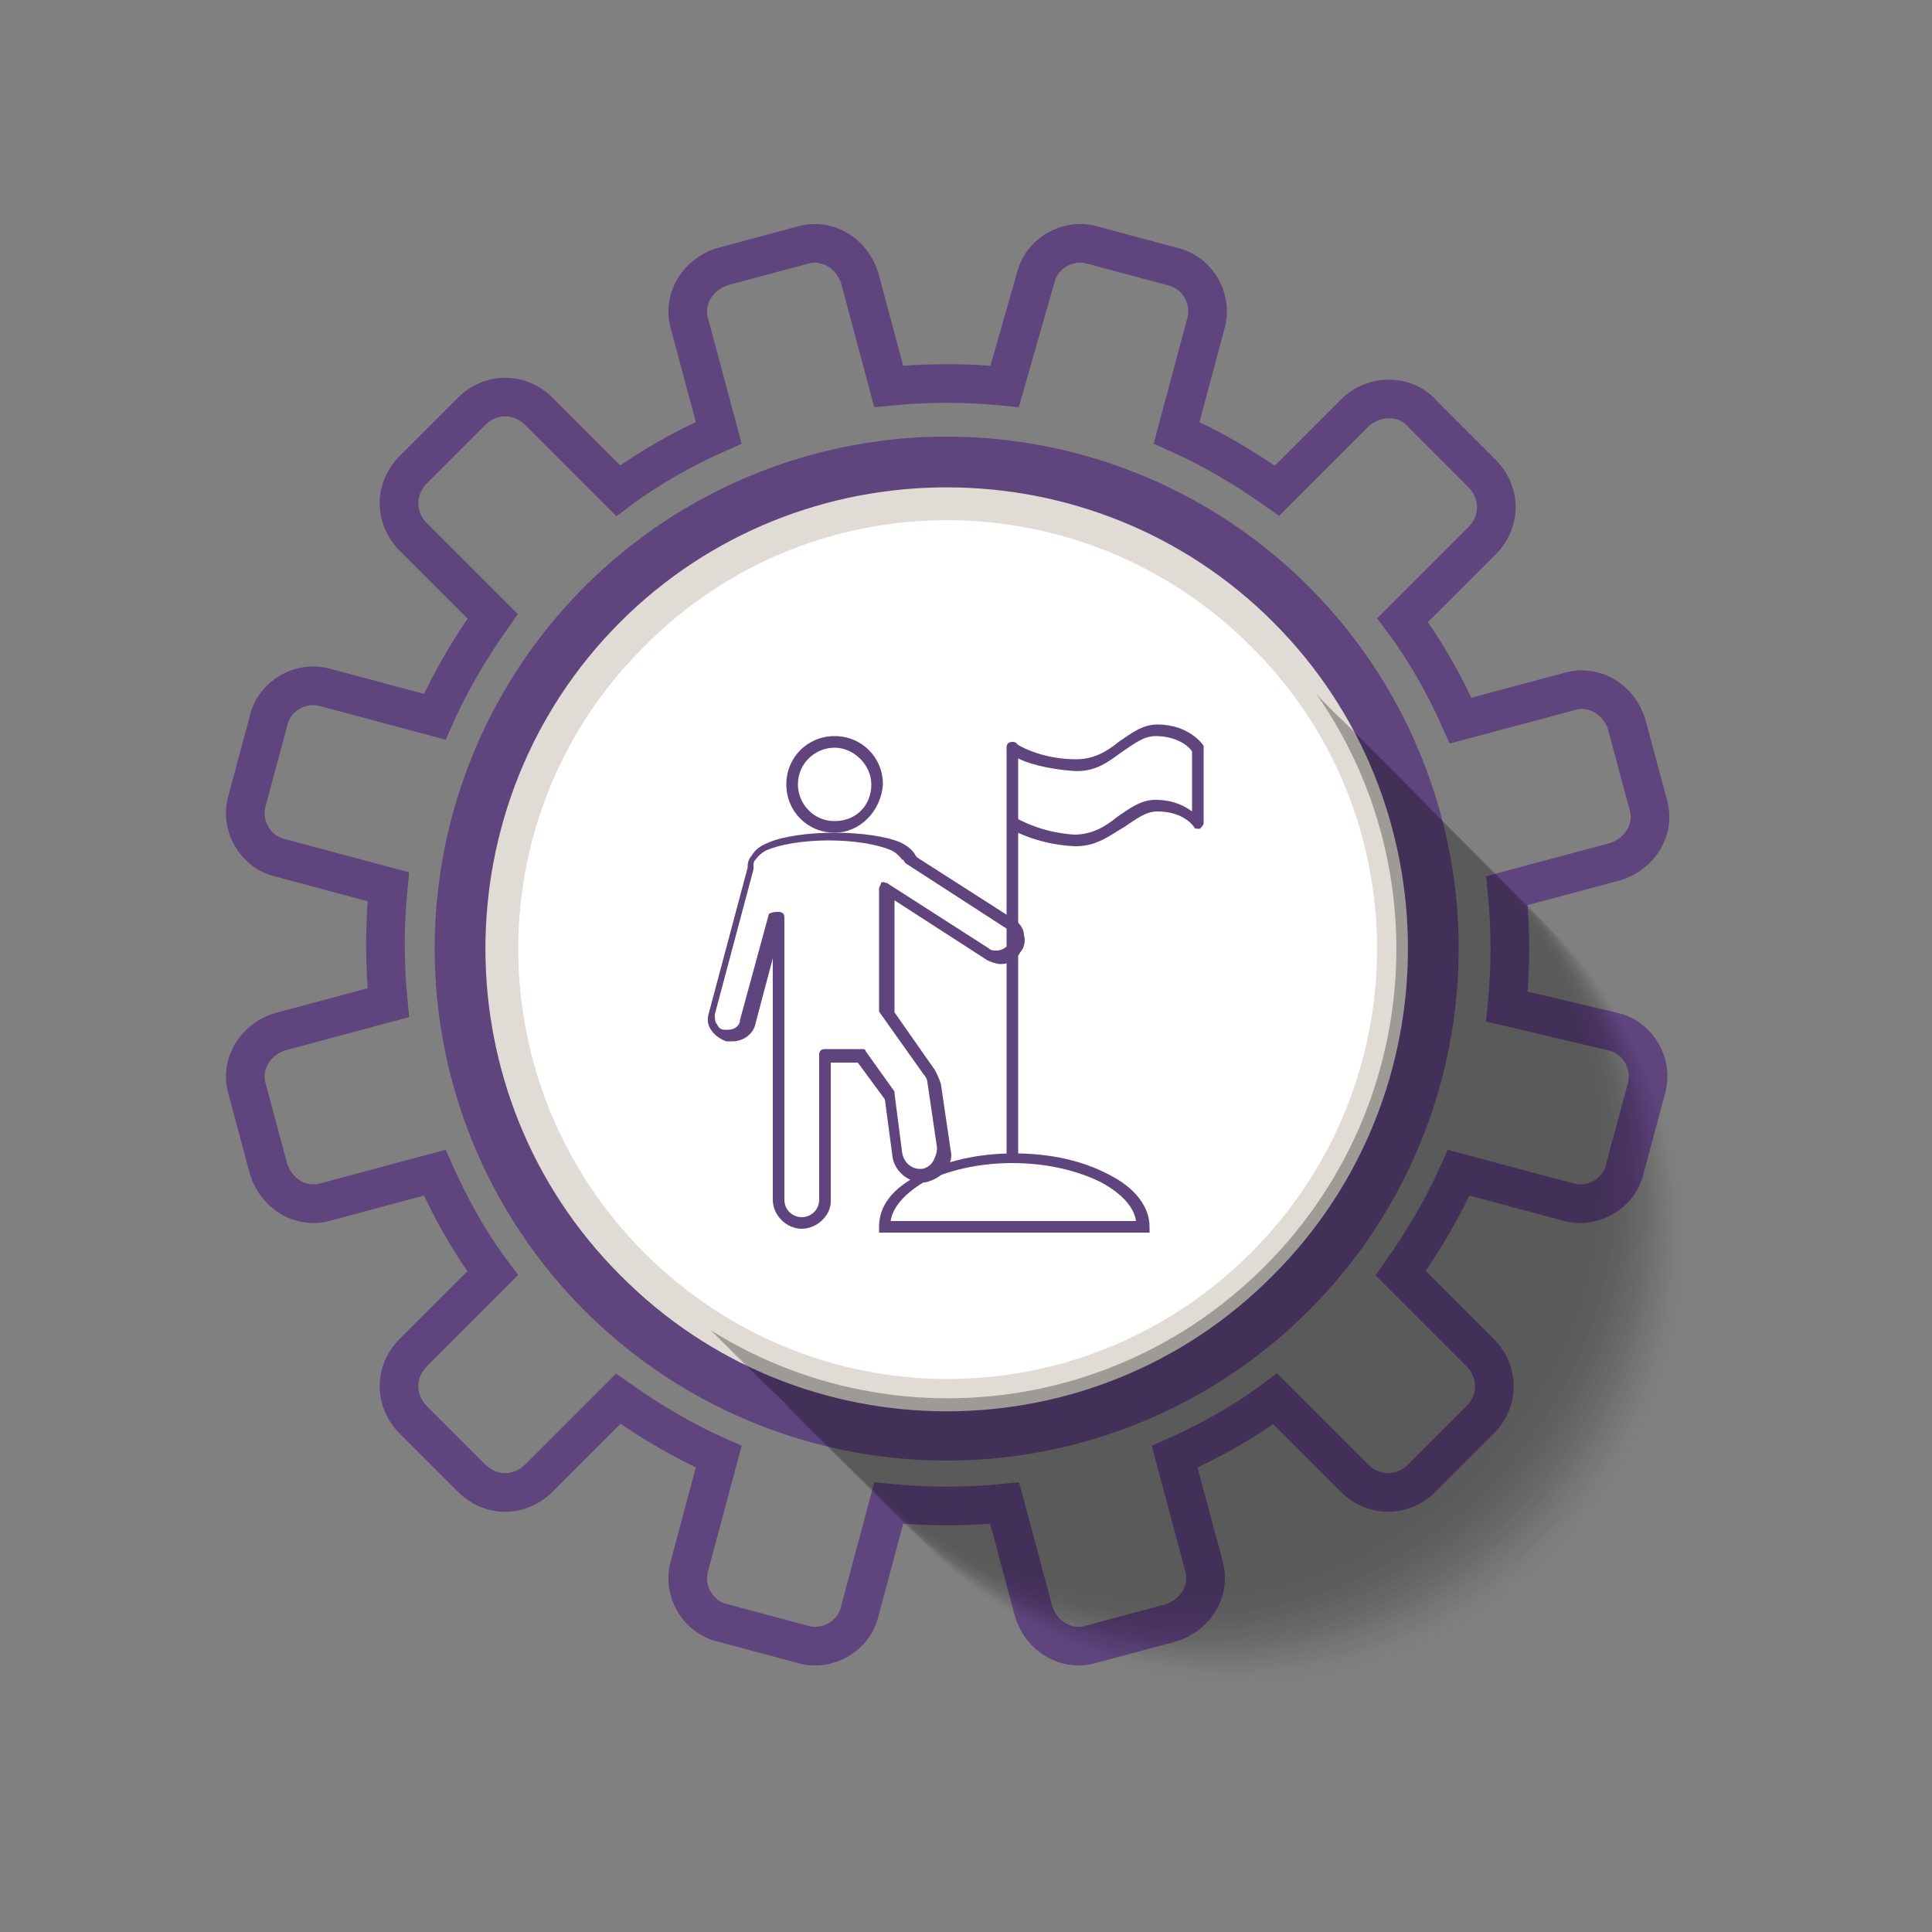 <?xml version="1.0" encoding="UTF-8"?>
<!-- Generator: Adobe Illustrator 25.2.3, SVG Export Plug-In . SVG Version: 6.00 Build 0)  -->
<svg xmlns="http://www.w3.org/2000/svg" xmlns:xlink="http://www.w3.org/1999/xlink" version="1.1" id="Layer_1" x="0px" y="0px" viewBox="0 0 100 100" style="enable-background:new 0 0 100 100;" xml:space="preserve">
<rect x="0" y="0" width="100" height="100" fill="#808080" stroke="none"/>
<style type="text/css">
	.st0{fill:#F45B42;}
	.st1{fill:#ADB9CA;}
	.st2{fill:#7CAF2A;}
	.st3{fill:#5F447E;}
	.st4{fill:#FDB83E;}
	.st5{fill:#3ECCCC;}
	.st6{fill:#F15C43;}
	.st7{fill:#E1DBD5;}
	.st8{opacity:0.3;}
	.st9{opacity:0;}
	.st10{opacity:1.408500e-02;}
	.st11{opacity:2.816900e-02;}
	.st12{opacity:4.225400e-02;}
	.st13{opacity:5.633800e-02;}
	.st14{opacity:7.042300e-02;}
	.st15{opacity:8.450700e-02;}
	.st16{opacity:9.859200e-02;}
	.st17{opacity:0.113;}
	.st18{opacity:0.127;}
	.st19{opacity:0.141;}
	.st20{opacity:0.155;}
	.st21{opacity:0.169;}
	.st22{opacity:0.183;}
	.st23{opacity:0.197;}
	.st24{opacity:0.211;}
	.st25{opacity:0.225;}
	.st26{opacity:0.239;}
	.st27{opacity:0.254;}
	.st28{opacity:0.268;}
	.st29{opacity:0.282;}
	.st30{opacity:0.296;}
	.st31{opacity:0.31;}
	.st32{opacity:0.324;}
	.st33{opacity:0.338;}
	.st34{opacity:0.352;}
	.st35{opacity:0.366;}
	.st36{opacity:0.38;}
	.st37{opacity:0.394;}
	.st38{opacity:0.408;}
	.st39{opacity:0.422;}
	.st40{opacity:0.437;}
	.st41{opacity:0.451;}
	.st42{opacity:0.465;}
	.st43{opacity:0.479;}
	.st44{opacity:0.493;}
	.st45{opacity:0.507;}
	.st46{opacity:0.521;}
	.st47{opacity:0.535;}
	.st48{opacity:0.549;}
	.st49{opacity:0.563;}
	.st50{opacity:0.578;}
	.st51{opacity:0.592;}
	.st52{opacity:0.606;}
	.st53{opacity:0.62;}
	.st54{opacity:0.634;}
	.st55{opacity:0.648;}
	.st56{opacity:0.662;}
	.st57{opacity:0.676;}
	.st58{opacity:0.69;}
	.st59{opacity:0.704;}
	.st60{opacity:0.718;}
	.st61{opacity:0.732;}
	.st62{opacity:0.747;}
	.st63{opacity:0.761;}
	.st64{opacity:0.775;}
	.st65{opacity:0.789;}
	.st66{opacity:0.803;}
	.st67{opacity:0.817;}
	.st68{opacity:0.831;}
	.st69{opacity:0.845;}
	.st70{opacity:0.859;}
	.st71{opacity:0.873;}
	.st72{opacity:0.887;}
	.st73{opacity:0.901;}
	.st74{opacity:0.915;}
	.st75{opacity:0.93;}
	.st76{opacity:0.944;}
	.st77{opacity:0.958;}
	.st78{opacity:0.972;}
	.st79{opacity:0.986;}
	.st80{fill:#FFFFFF;}
	.st81{fill-rule:evenodd;clip-rule:evenodd;fill:#F15C43;}
	.st82{fill:none;stroke:#ADB9CA;stroke-width:2;stroke-miterlimit:10;}
	.st83{fill:#FFFFFF;stroke:#E1DBD5;stroke-miterlimit:10;}
	.st84{fill:none;stroke:#8497B0;stroke-width:1.125;stroke-miterlimit:8;}
	.st85{clip-path:url(#SVGID_2_);fill:none;stroke:#8497B0;stroke-width:1.125;stroke-miterlimit:8;}
	.st86{clip-path:url(#SVGID_2_);}
	.st87{clip-path:url(#SVGID_4_);fill:none;stroke:#8497B0;stroke-width:1.125;stroke-miterlimit:8;}
	.st88{clip-path:url(#SVGID_4_);}
	.st89{clip-path:url(#SVGID_6_);fill:none;stroke:#8497B0;stroke-width:1.125;stroke-miterlimit:8;}
	.st90{clip-path:url(#SVGID_6_);}
	.st91{clip-path:url(#SVGID_8_);fill:none;stroke:#8497B0;stroke-width:1.125;stroke-miterlimit:8;}
	.st92{clip-path:url(#SVGID_8_);}
	.st93{clip-path:url(#SVGID_10_);fill:none;stroke:#8497B0;stroke-width:1.125;stroke-miterlimit:8;}
	.st94{clip-path:url(#SVGID_10_);}
	.st95{clip-path:url(#SVGID_12_);fill:none;stroke:#8497B0;stroke-width:1.125;stroke-miterlimit:8;}
	.st96{clip-path:url(#SVGID_12_);}
	.st97{clip-path:url(#SVGID_14_);fill:none;stroke:#8497B0;stroke-width:1.125;stroke-miterlimit:8;}
	.st98{clip-path:url(#SVGID_14_);}
	.st99{clip-path:url(#SVGID_16_);fill:none;stroke:#8497B0;stroke-width:1.125;stroke-miterlimit:8;}
	.st100{clip-path:url(#SVGID_16_);}
	.st101{clip-path:url(#SVGID_18_);fill:none;stroke:#8497B0;stroke-width:1.125;stroke-miterlimit:8;}
	.st102{clip-path:url(#SVGID_18_);}
	.st103{clip-path:url(#SVGID_20_);fill:none;stroke:#8497B0;stroke-width:1.125;stroke-miterlimit:8;}
	.st104{clip-path:url(#SVGID_20_);}
	.st105{clip-path:url(#SVGID_22_);fill:none;stroke:#8497B0;stroke-width:1.125;stroke-miterlimit:8;}
	.st106{clip-path:url(#SVGID_22_);}
	.st107{clip-path:url(#SVGID_24_);fill:none;stroke:#8497B0;stroke-width:1.125;stroke-miterlimit:8;}
	.st108{clip-path:url(#SVGID_24_);}
	.st109{clip-path:url(#SVGID_26_);fill:none;stroke:#8497B0;stroke-width:1.125;stroke-miterlimit:8;}
	.st110{clip-path:url(#SVGID_26_);}
	.st111{clip-path:url(#SVGID_28_);fill:none;stroke:#8497B0;stroke-width:1.125;stroke-miterlimit:8;}
	.st112{clip-path:url(#SVGID_28_);}
	.st113{clip-path:url(#SVGID_30_);fill:none;stroke:#8497B0;stroke-width:1.125;stroke-miterlimit:8;}
	.st114{clip-path:url(#SVGID_30_);}
	.st115{clip-path:url(#SVGID_32_);fill:none;stroke:#8497B0;stroke-width:1.125;stroke-miterlimit:8;}
	.st116{clip-path:url(#SVGID_32_);}
	.st117{clip-path:url(#SVGID_34_);fill:none;stroke:#8497B0;stroke-width:1.125;stroke-miterlimit:8;}
	.st118{clip-path:url(#SVGID_34_);}
	.st119{clip-path:url(#SVGID_36_);fill:none;stroke:#8497B0;stroke-width:1.125;stroke-miterlimit:8;}
	.st120{clip-path:url(#SVGID_36_);}
	.st121{clip-path:url(#SVGID_38_);fill:none;stroke:#8497B0;stroke-width:1.125;stroke-miterlimit:8;}
	.st122{fill:none;stroke:#7CAF2A;stroke-width:2;stroke-miterlimit:10;}
	.st123{fill:none;stroke:#7BAF42;stroke-width:1.125;stroke-miterlimit:8;}
	.st124{clip-path:url(#SVGID_40_);fill:none;stroke:#7BAF42;stroke-width:1.125;stroke-miterlimit:8;}
	.st125{clip-path:url(#SVGID_40_);}
	.st126{clip-path:url(#SVGID_42_);fill:none;stroke:#7BAF42;stroke-width:1.125;stroke-miterlimit:8;}
	.st127{clip-path:url(#SVGID_42_);}
	.st128{clip-path:url(#SVGID_44_);fill:none;stroke:#7BAF42;stroke-width:1.125;stroke-miterlimit:8;}
	.st129{clip-path:url(#SVGID_44_);}
	.st130{clip-path:url(#SVGID_46_);fill:none;stroke:#7BAF42;stroke-width:1.125;stroke-miterlimit:8;}
	.st131{clip-path:url(#SVGID_46_);}
	.st132{clip-path:url(#SVGID_48_);fill:none;stroke:#7BAF42;stroke-width:1.125;stroke-miterlimit:8;}
	.st133{clip-path:url(#SVGID_48_);}
	.st134{clip-path:url(#SVGID_50_);fill:none;stroke:#7BAF42;stroke-width:1.125;stroke-miterlimit:8;}
	.st135{clip-path:url(#SVGID_50_);}
	.st136{clip-path:url(#SVGID_52_);fill:none;stroke:#7BAF42;stroke-width:1.125;stroke-miterlimit:8;}
	.st137{clip-path:url(#SVGID_52_);}
	.st138{clip-path:url(#SVGID_54_);fill:none;stroke:#7BAF42;stroke-width:1.125;stroke-miterlimit:8;}
	.st139{clip-path:url(#SVGID_54_);}
	.st140{clip-path:url(#SVGID_56_);fill:none;stroke:#7BAF42;stroke-width:1.125;stroke-miterlimit:8;}
	.st141{clip-path:url(#SVGID_56_);}
	.st142{clip-path:url(#SVGID_58_);fill:none;stroke:#7BAF42;stroke-width:1.125;stroke-miterlimit:8;}
	.st143{clip-path:url(#SVGID_58_);}
	.st144{clip-path:url(#SVGID_60_);fill:none;stroke:#7BAF42;stroke-width:1.125;stroke-miterlimit:8;}
	.st145{clip-path:url(#SVGID_60_);}
	.st146{clip-path:url(#SVGID_62_);fill:none;stroke:#7BAF42;stroke-width:1.125;stroke-miterlimit:8;}
	.st147{fill:none;stroke:#5F447E;stroke-width:2;stroke-miterlimit:10;}
	.st148{fill:none;stroke:#FDB83E;stroke-width:2;stroke-miterlimit:10;}
	.st149{fill:none;stroke:#FDB83E;stroke-width:1.125;stroke-linejoin:round;stroke-miterlimit:10;}
	.st150{clip-path:url(#SVGID_64_);fill:none;stroke:#FDB83E;stroke-width:1.125;stroke-linejoin:round;stroke-miterlimit:10;}
	.st151{clip-path:url(#SVGID_64_);}
	.st152{clip-path:url(#SVGID_66_);fill:none;stroke:#FDB83E;stroke-width:1.125;stroke-miterlimit:8;}
	.st153{clip-path:url(#SVGID_66_);}
	.st154{clip-path:url(#SVGID_68_);fill:none;stroke:#FDB83E;stroke-width:1.125;stroke-miterlimit:8;}
	.st155{clip-path:url(#SVGID_68_);}
	.st156{clip-path:url(#SVGID_70_);fill:none;stroke:#FDB83E;stroke-width:1.125;stroke-miterlimit:8;}
	.st157{clip-path:url(#SVGID_70_);}
	.st158{clip-path:url(#SVGID_72_);fill:none;stroke:#FDB83E;stroke-width:1.125;stroke-miterlimit:8;}
	.st159{clip-path:url(#SVGID_72_);}
	.st160{clip-path:url(#SVGID_74_);fill:none;stroke:#FDB83E;stroke-width:1.125;stroke-miterlimit:8;}
	.st161{clip-path:url(#SVGID_74_);}
	.st162{clip-path:url(#SVGID_76_);fill:none;stroke:#FDB83E;stroke-width:1.125;stroke-miterlimit:8;}
	.st163{clip-path:url(#SVGID_76_);}
	.st164{clip-path:url(#SVGID_78_);fill:none;stroke:#FDB83E;stroke-width:1.125;stroke-miterlimit:8;}
	.st165{clip-path:url(#SVGID_78_);}
	.st166{clip-path:url(#SVGID_80_);fill:none;stroke:#FDB83E;stroke-width:1.125;stroke-miterlimit:8;}
	.st167{clip-path:url(#SVGID_80_);}
	.st168{clip-path:url(#SVGID_82_);fill:none;stroke:#FDB83E;stroke-width:1.125;stroke-miterlimit:8;}
	.st169{clip-path:url(#SVGID_82_);}
	.st170{clip-path:url(#SVGID_84_);fill:none;stroke:#FDB83E;stroke-width:1.125;stroke-miterlimit:8;}
	.st171{clip-path:url(#SVGID_84_);}
	.st172{clip-path:url(#SVGID_86_);fill:none;stroke:#FDB83E;stroke-width:1.125;stroke-miterlimit:8;}
	.st173{fill:none;stroke:#4EC3C6;stroke-width:2;stroke-miterlimit:10;}
	.st174{fill:none;stroke:#4EC3C6;stroke-width:0.75;stroke-linecap:round;stroke-linejoin:round;}
	.st175{fill:#999999;}
	.st176{fill:none;stroke:#999999;stroke-width:2;stroke-miterlimit:10;}
	.st177{fill:none;stroke:#9C9E9F;stroke-width:0.75;stroke-linecap:round;stroke-linejoin:round;stroke-miterlimit:10;}
</style>
<circle class="st3" cx="49" cy="49.1" r="26.5"></circle>
<g>
	<path class="st147" d="M70.2,21.3l-4.1,4.1c-1.7-1.2-3.4-2.2-5.2-3l1.5-5.6c0.4-1.3-0.4-2.7-1.7-3l-4.1-1.1c-1.3-0.4-2.7,0.4-3,1.7   L52,20c-2-0.2-4-0.2-6,0l-1.5-5.6c-0.4-1.3-1.7-2.1-3-1.7l-4.1,1.1c-1.3,0.4-2.1,1.7-1.7,3l1.5,5.6c-1.8,0.8-3.6,1.8-5.2,3   l-4.1-4.1c-1-1-2.5-1-3.5,0l-3,3c-1,1-1,2.5,0,3.5l4.1,4.1c-1.2,1.7-2.2,3.4-3,5.2l-5.6-1.5c-1.3-0.4-2.7,0.4-3,1.7l-1.1,4.1   c-0.4,1.3,0.4,2.7,1.7,3l5.6,1.5c-0.2,2-0.2,4,0,6l-5.6,1.5c-1.3,0.4-2.1,1.7-1.7,3l1.1,4.1c0.4,1.3,1.7,2.1,3,1.7l5.6-1.5   c0.8,1.8,1.8,3.6,3,5.2l-4.1,4.1c-1,1-1,2.5,0,3.5l3,3c1,1,2.5,1,3.5,0l4.1-4.1c1.7,1.2,3.4,2.2,5.2,3l-1.5,5.6   c-0.4,1.3,0.4,2.7,1.7,3l4.1,1.1c1.3,0.4,2.7-0.4,3-1.7l1.5-5.6c2,0.2,4,0.2,6,0l1.5,5.6c0.4,1.3,1.7,2.1,3,1.7l4.1-1.1   c1.3-0.4,2.1-1.7,1.7-3l-1.5-5.6c1.8-0.8,3.6-1.8,5.2-3l4.1,4.1c1,1,2.5,1,3.5,0l3-3c1-1,1-2.5,0-3.5l-4.1-4.1   c1.2-1.7,2.2-3.4,3-5.2l5.6,1.5c1.3,0.4,2.7-0.4,3-1.7l1.1-4.1c0.4-1.3-0.4-2.7-1.7-3L78,52.1c0.2-2,0.2-4,0-6l5.6-1.5   c1.3-0.4,2.1-1.7,1.7-3l-1.1-4.1c-0.4-1.3-1.7-2.1-3-1.7l-5.6,1.5c-0.8-1.8-1.8-3.6-3-5.2l4.1-4.1c1-1,1-2.5,0-3.5l-3-3   C72.8,20.4,71.2,20.4,70.2,21.3z"></path>
</g>
<g>
	<path class="st7" d="M32.1,66c-9.3-9.3-9.3-24.5,0-33.8c9.3-9.3,24.5-9.3,33.8,0c9.3,9.3,9.3,24.5,0,33.8   C56.6,75.4,41.4,75.4,32.1,66z M32.9,65.2c8.9,8.9,23.4,8.9,32.3,0c8.9-8.9,8.9-23.4,0-32.3c-8.9-8.9-23.4-8.9-32.3,0   C24,41.9,24,56.3,32.9,65.2z"></path>
</g>
<g class="st8">
	<path class="st9" d="M42.1,64.7c0,12.5,10.2,22.7,22.7,22.7c12.5,0,22.7-10.2,22.7-22.7C87.5,52.1,77.3,42,64.8,42   C52.2,42,42.1,52.1,42.1,64.7z"></path>
	<path class="st10" d="M41.9,64.5C41.9,77,52,87.2,64.6,87.2S87.3,77,87.3,64.5S77.1,41.8,64.6,41.8S41.9,51.9,41.9,64.5z"></path>
	<path class="st11" d="M41.6,64.3C41.6,76.8,51.8,87,64.3,87s22.7-10.2,22.7-22.7S76.9,41.5,64.3,41.5S41.6,51.7,41.6,64.3z"></path>
	<path class="st12" d="M41.4,64c0,12.5,10.2,22.7,22.7,22.7c12.5,0,22.7-10.2,22.7-22.7c0-12.5-10.2-22.7-22.7-22.7   C51.6,41.3,41.4,51.5,41.4,64z"></path>
	<path class="st13" d="M41.2,63.8c0,12.5,10.2,22.7,22.7,22.7c12.5,0,22.7-10.2,22.7-22.7c0-12.5-10.2-22.7-22.7-22.7   C51.4,41.1,41.2,51.3,41.2,63.8z"></path>
	<path class="st14" d="M41,63.6c0,12.5,10.2,22.7,22.7,22.7c12.5,0,22.7-10.2,22.7-22.7c0-12.5-10.2-22.7-22.7-22.7   C51.1,40.9,41,51.1,41,63.6z"></path>
	<path class="st15" d="M40.8,63.4c0,12.5,10.2,22.7,22.7,22.7s22.7-10.2,22.7-22.7S76,40.7,63.5,40.7S40.8,50.8,40.8,63.4z"></path>
	<path class="st16" d="M40.5,63.2c0,12.5,10.2,22.7,22.7,22.7S86,75.7,86,63.2c0-12.5-10.2-22.7-22.7-22.7S40.5,50.6,40.5,63.2z"></path>
	<path class="st17" d="M40.3,62.9c0,12.5,10.2,22.7,22.7,22.7c12.5,0,22.7-10.2,22.7-22.7c0-12.5-10.2-22.7-22.7-22.7   C50.5,40.2,40.3,50.4,40.3,62.9z"></path>
	<path class="st18" d="M40.1,62.7c0,12.5,10.2,22.7,22.7,22.7c12.5,0,22.7-10.2,22.7-22.7C85.5,50.2,75.4,40,62.8,40   C50.3,40,40.1,50.2,40.1,62.7z"></path>
	<path class="st19" d="M39.9,62.5C39.9,75,50,85.2,62.6,85.2S85.3,75,85.3,62.5c0-12.5-10.2-22.7-22.7-22.7S39.9,50,39.9,62.5z"></path>
	<path class="st20" d="M39.7,62.3C39.7,74.8,49.8,85,62.4,85c12.5,0,22.7-10.2,22.7-22.7S74.9,39.6,62.4,39.6   C49.8,39.6,39.7,49.7,39.7,62.3z"></path>
	<path class="st21" d="M39.4,62.1c0,12.5,10.2,22.7,22.7,22.7s22.7-10.2,22.7-22.7c0-12.5-10.2-22.7-22.7-22.7S39.4,49.5,39.4,62.1z   "></path>
	<path class="st22" d="M39.2,61.8c0,12.5,10.2,22.7,22.7,22.7c12.5,0,22.7-10.2,22.7-22.7c0-12.5-10.2-22.7-22.7-22.7   C49.4,39.1,39.2,49.3,39.2,61.8z"></path>
	<path class="st23" d="M39,61.6c0,12.5,10.2,22.7,22.7,22.7s22.7-10.2,22.7-22.7c0-12.5-10.2-22.7-22.7-22.7S39,49.1,39,61.6z"></path>
	<path class="st24" d="M38.8,61.4c0,12.5,10.2,22.7,22.7,22.7s22.7-10.2,22.7-22.7c0-12.5-10.2-22.7-22.7-22.7S38.8,48.9,38.8,61.4z   "></path>
	<path class="st25" d="M38.6,61.2c0,12.5,10.2,22.7,22.7,22.7S84,73.7,84,61.2S73.8,38.5,61.3,38.5S38.6,48.6,38.6,61.2z"></path>
	<path class="st26" d="M38.3,61c0,12.5,10.2,22.7,22.7,22.7c12.5,0,22.7-10.2,22.7-22.7c0-12.5-10.2-22.7-22.7-22.7   C48.5,38.2,38.3,48.4,38.3,61z"></path>
	<path class="st27" d="M38.1,60.7c0,12.5,10.2,22.7,22.7,22.7c12.5,0,22.7-10.2,22.7-22.7C83.5,48.2,73.4,38,60.8,38   C48.3,38,38.1,48.2,38.1,60.7z"></path>
	<path class="st28" d="M37.9,60.5c0,12.5,10.2,22.7,22.7,22.7c12.5,0,22.7-10.2,22.7-22.7c0-12.5-10.2-22.7-22.7-22.7   C48.1,37.8,37.9,48,37.9,60.5z"></path>
	<path class="st29" d="M37.7,60.3C37.7,72.8,47.9,83,60.4,83s22.7-10.2,22.7-22.7S72.9,37.6,60.4,37.6S37.7,47.8,37.7,60.3z"></path>
	<path class="st30" d="M37.5,60.1c0,12.5,10.2,22.7,22.7,22.7s22.7-10.2,22.7-22.7c0-12.5-10.2-22.7-22.7-22.7S37.5,47.5,37.5,60.1z   "></path>
	<path class="st31" d="M37.2,59.9c0,12.5,10.2,22.7,22.7,22.7c12.5,0,22.7-10.2,22.7-22.7c0-12.5-10.2-22.7-22.7-22.7   C47.4,37.2,37.2,47.3,37.2,59.9z"></path>
	<path class="st32" d="M37,59.6c0,12.5,10.2,22.7,22.7,22.7c12.5,0,22.7-10.2,22.7-22.7c0-12.5-10.2-22.7-22.7-22.7   C47.2,36.9,37,47.1,37,59.6z"></path>
	<path class="st33" d="M36.8,59.4C36.8,72,47,82.1,59.5,82.1S82.2,72,82.2,59.4c0-12.5-10.2-22.7-22.7-22.7S36.8,46.9,36.8,59.4z"></path>
	<path class="st34" d="M36.6,59.2c0,12.5,10.2,22.7,22.7,22.7C71.8,81.9,82,71.7,82,59.2S71.8,36.5,59.3,36.5   C46.8,36.5,36.6,46.7,36.6,59.2z"></path>
	<path class="st35" d="M36.4,59c0,12.5,10.2,22.7,22.7,22.7S81.8,71.5,81.8,59c0-12.5-10.2-22.7-22.7-22.7S36.4,46.4,36.4,59z"></path>
	<path class="st36" d="M36.1,58.8c0,12.5,10.2,22.7,22.7,22.7c12.5,0,22.7-10.2,22.7-22.7c0-12.5-10.2-22.7-22.7-22.7   C46.3,36.1,36.1,46.2,36.1,58.8z"></path>
	<path class="st37" d="M35.9,58.5c0,12.5,10.2,22.7,22.7,22.7c12.5,0,22.7-10.2,22.7-22.7c0-12.5-10.2-22.7-22.7-22.7   C46.1,35.8,35.9,46,35.9,58.5z"></path>
	<path class="st38" d="M35.7,58.3C35.7,70.9,45.9,81,58.4,81s22.7-10.2,22.7-22.7c0-12.5-10.2-22.7-22.7-22.7S35.7,45.8,35.7,58.3z"></path>
	<path class="st39" d="M35.5,58.1c0,12.5,10.2,22.7,22.7,22.7c12.5,0,22.7-10.2,22.7-22.7S70.7,35.4,58.2,35.4   C45.7,35.4,35.5,45.6,35.5,58.1z"></path>
	<path class="st40" d="M35.3,57.9c0,12.5,10.2,22.7,22.7,22.7s22.7-10.2,22.7-22.7c0-12.5-10.2-22.7-22.7-22.7S35.3,45.3,35.3,57.9z   "></path>
	<path class="st41" d="M35,57.7c0,12.5,10.2,22.7,22.7,22.7c12.5,0,22.7-10.2,22.7-22.7C80.5,45.1,70.3,35,57.8,35   C45.2,35,35,45.1,35,57.7z"></path>
	<path class="st42" d="M34.8,57.4C34.8,70,45,80.2,57.5,80.2c12.5,0,22.7-10.2,22.7-22.7c0-12.5-10.2-22.7-22.7-22.7   C45,34.7,34.8,44.9,34.8,57.4z"></path>
	<path class="st43" d="M34.6,57.2c0,12.5,10.2,22.7,22.7,22.7S80,69.8,80,57.2c0-12.5-10.2-22.7-22.7-22.7S34.6,44.7,34.6,57.2z"></path>
	<path class="st44" d="M34.4,57c0,12.5,10.2,22.7,22.7,22.7S79.8,69.6,79.8,57S69.6,34.3,57.1,34.3S34.4,44.5,34.4,57z"></path>
	<path class="st45" d="M34.2,56.8c0,12.5,10.2,22.7,22.7,22.7c12.5,0,22.7-10.2,22.7-22.7c0-12.5-10.2-22.7-22.7-22.7   C44.3,34.1,34.2,44.2,34.2,56.8z"></path>
	<path class="st46" d="M34,56.6c0,12.5,10.2,22.7,22.7,22.7c12.5,0,22.7-10.2,22.7-22.7c0-12.5-10.2-22.7-22.7-22.7   C44.1,33.9,34,44,34,56.6z"></path>
	<path class="st47" d="M33.7,56.3c0,12.5,10.2,22.7,22.7,22.7c12.5,0,22.7-10.2,22.7-22.7c0-12.5-10.2-22.7-22.7-22.7   C43.9,33.6,33.7,43.8,33.7,56.3z"></path>
	<path class="st48" d="M33.5,56.1c0,12.5,10.2,22.7,22.7,22.7s22.7-10.2,22.7-22.7S68.8,33.4,56.2,33.4S33.5,43.6,33.5,56.1z"></path>
	<path class="st49" d="M33.3,55.9c0,12.5,10.2,22.7,22.7,22.7s22.7-10.2,22.7-22.7c0-12.5-10.2-22.7-22.7-22.7S33.3,43.4,33.3,55.9z   "></path>
	<path class="st50" d="M33.1,55.7c0,12.5,10.2,22.7,22.7,22.7c12.5,0,22.7-10.2,22.7-22.7C78.5,43.1,68.3,33,55.8,33   C43.2,33,33.1,43.1,33.1,55.7z"></path>
	<path class="st51" d="M32.9,55.5C32.9,68,43,78.2,55.6,78.2c12.5,0,22.7-10.2,22.7-22.7c0-12.5-10.2-22.7-22.7-22.7   C43,32.8,32.9,42.9,32.9,55.5z"></path>
	<path class="st52" d="M32.6,55.3C32.6,67.8,42.8,78,55.3,78s22.7-10.2,22.7-22.7c0-12.5-10.2-22.7-22.7-22.7S32.6,42.7,32.6,55.3z"></path>
	<path class="st53" d="M32.4,55c0,12.5,10.2,22.7,22.7,22.7c12.5,0,22.7-10.2,22.7-22.7S67.7,32.3,55.1,32.3   C42.6,32.3,32.4,42.5,32.4,55z"></path>
	<path class="st54" d="M32.2,54.8c0,12.5,10.2,22.7,22.7,22.7s22.7-10.2,22.7-22.7c0-12.5-10.2-22.7-22.7-22.7S32.2,42.3,32.2,54.8z   "></path>
	<path class="st55" d="M32,54.6c0,12.5,10.2,22.7,22.7,22.7c12.5,0,22.7-10.2,22.7-22.7c0-12.5-10.2-22.7-22.7-22.7   C42.1,31.9,32,42,32,54.6z"></path>
	<path class="st56" d="M31.8,54.4c0,12.5,10.2,22.7,22.7,22.7s22.7-10.2,22.7-22.7c0-12.5-10.2-22.7-22.7-22.7S31.8,41.8,31.8,54.4z   "></path>
	<path class="st57" d="M31.5,54.2c0,12.5,10.2,22.7,22.7,22.7S77,66.7,77,54.2c0-12.5-10.2-22.7-22.7-22.7S31.5,41.6,31.5,54.2z"></path>
	<path class="st58" d="M31.3,53.9c0,12.5,10.2,22.7,22.7,22.7s22.7-10.2,22.7-22.7S66.6,31.2,54,31.2S31.3,41.4,31.3,53.9z"></path>
	<path class="st59" d="M31.1,53.7c0,12.5,10.2,22.7,22.7,22.7c12.5,0,22.7-10.2,22.7-22.7C76.5,41.2,66.4,31,53.8,31   C41.3,31,31.1,41.2,31.1,53.7z"></path>
	<path class="st60" d="M30.9,53.5C30.9,66,41,76.2,53.6,76.2c12.5,0,22.7-10.2,22.7-22.7c0-12.5-10.2-22.7-22.7-22.7   C41,30.8,30.9,41,30.9,53.5z"></path>
	<path class="st61" d="M30.7,53.3C30.7,65.8,40.8,76,53.4,76c12.5,0,22.7-10.2,22.7-22.7c0-12.5-10.2-22.7-22.7-22.7   C40.8,30.6,30.7,40.7,30.7,53.3z"></path>
	<path class="st62" d="M30.4,53.1c0,12.5,10.2,22.7,22.7,22.7s22.7-10.2,22.7-22.7S65.7,30.3,53.1,30.3S30.4,40.5,30.4,53.1z"></path>
	<path class="st63" d="M30.2,52.8c0,12.5,10.2,22.7,22.7,22.7s22.7-10.2,22.7-22.7c0-12.5-10.2-22.7-22.7-22.7S30.2,40.3,30.2,52.8z   "></path>
	<path class="st64" d="M30,52.6c0,12.5,10.2,22.7,22.7,22.7c12.5,0,22.7-10.2,22.7-22.7c0-12.5-10.2-22.7-22.7-22.7   C40.2,29.9,30,40.1,30,52.6z"></path>
	<path class="st65" d="M29.8,52.4c0,12.5,10.2,22.7,22.7,22.7c12.5,0,22.7-10.2,22.7-22.7c0-12.5-10.2-22.7-22.7-22.7   C39.9,29.7,29.8,39.9,29.8,52.4z"></path>
	<path class="st66" d="M29.6,52.2c0,12.5,10.2,22.7,22.7,22.7S75,64.7,75,52.2c0-12.5-10.2-22.7-22.7-22.7S29.6,39.6,29.6,52.2z"></path>
	<path class="st67" d="M29.3,52c0,12.5,10.2,22.7,22.7,22.7c12.5,0,22.7-10.2,22.7-22.7S64.6,29.2,52.1,29.2   C39.5,29.2,29.3,39.4,29.3,52z"></path>
	<path class="st68" d="M29.1,51.7c0,12.5,10.2,22.7,22.7,22.7s22.7-10.2,22.7-22.7C74.5,39.2,64.4,29,51.8,29S29.1,39.2,29.1,51.7z"></path>
	<path class="st69" d="M28.9,51.5c0,12.5,10.2,22.7,22.7,22.7c12.5,0,22.7-10.2,22.7-22.7c0-12.5-10.2-22.7-22.7-22.7   C39.1,28.8,28.9,39,28.9,51.5z"></path>
	<path class="st70" d="M28.7,51.3C28.7,63.8,38.8,74,51.4,74c12.5,0,22.7-10.2,22.7-22.7c0-12.5-10.2-22.7-22.7-22.7   C38.8,28.6,28.7,38.8,28.7,51.3z"></path>
	<path class="st71" d="M28.5,51.1c0,12.5,10.2,22.7,22.7,22.7s22.7-10.2,22.7-22.7c0-12.5-10.2-22.7-22.7-22.7S28.5,38.5,28.5,51.1z   "></path>
	<path class="st72" d="M28.2,50.9c0,12.5,10.2,22.7,22.7,22.7c12.5,0,22.7-10.2,22.7-22.7S63.5,28.1,51,28.1   C38.4,28.1,28.2,38.3,28.2,50.9z"></path>
	<path class="st73" d="M28,50.6c0,12.5,10.2,22.7,22.7,22.7s22.7-10.2,22.7-22.7c0-12.5-10.2-22.7-22.7-22.7S28,38.1,28,50.6z"></path>
	<path class="st74" d="M27.8,50.4C27.8,63,38,73.1,50.5,73.1c12.5,0,22.7-10.2,22.7-22.7c0-12.5-10.2-22.7-22.7-22.7   C38,27.7,27.8,37.9,27.8,50.4z"></path>
	<path class="st75" d="M27.6,50.2c0,12.5,10.2,22.7,22.7,22.7C62.8,72.9,73,62.7,73,50.2c0-12.5-10.2-22.7-22.7-22.7   C37.8,27.5,27.6,37.7,27.6,50.2z"></path>
	<path class="st76" d="M27.4,50c0,12.5,10.2,22.7,22.7,22.7S72.8,62.5,72.8,50c0-12.5-10.2-22.7-22.7-22.7S27.4,37.4,27.4,50z"></path>
	<path class="st77" d="M27.1,49.8c0,12.5,10.2,22.7,22.7,22.7s22.7-10.2,22.7-22.7S62.4,27.1,49.9,27.1S27.1,37.2,27.1,49.8z"></path>
	<path class="st78" d="M26.9,49.5c0,12.5,10.2,22.7,22.7,22.7c12.5,0,22.7-10.2,22.7-22.7c0-12.5-10.2-22.7-22.7-22.7   C37.1,26.8,26.9,37,26.9,49.5z"></path>
	<path class="st79" d="M26.7,49.3C26.7,61.9,36.9,72,49.4,72C62,72,72.1,61.9,72.1,49.3c0-12.5-10.2-22.7-22.7-22.7   C36.9,26.6,26.7,36.8,26.7,49.3z"></path>
	<path d="M26.5,49.1c0,12.5,10.2,22.7,22.7,22.7c12.5,0,22.7-10.2,22.7-22.7c0-12.5-10.2-22.7-22.7-22.7   C36.7,26.4,26.5,36.6,26.5,49.1z"></path>
</g>
<path class="st83" d="M33,65.2c8.9,8.9,23.2,8.9,32.1,0c8.9-8.9,8.9-23.3,0-32.1c-8.9-8.9-23.3-8.9-32.1,0  C24.1,41.9,24.1,56.3,33,65.2z"></path>
<g>
	<g>
		<path class="st3" d="M43.2,43.1c-1.4,0-2.5-1.1-2.5-2.5c0-1.4,1.1-2.5,2.5-2.5s2.5,1.1,2.5,2.5C45.6,42,44.5,43.1,43.2,43.1z     M43.2,38.7c-1,0-1.9,0.8-1.9,1.9c0,1,0.8,1.9,1.9,1.9s1.9-0.8,1.9-1.9C45.1,39.6,44.2,38.7,43.2,38.7z"></path>
		<path class="st3" d="M41.5,63.6c-0.8,0-1.5-0.7-1.5-1.5v-8.6c0-0.1,0-0.1,0-0.2v-3.7L39.1,53c-0.1,0.5-0.6,0.9-1.2,0.9    c-0.1,0-0.2,0-0.3,0c-0.3-0.1-0.6-0.3-0.8-0.6c-0.2-0.3-0.2-0.6-0.1-0.9l2-7.5c0,0,0-0.1,0-0.1c0-0.2,0.1-0.4,0.2-0.5    c0.3-0.5,0.7-0.6,0.9-0.7c0.7-0.3,2-0.5,3.4-0.5c1.4,0,2.7,0.2,3.4,0.5l0,0c0.2,0.1,0.6,0.3,0.8,0.7c0,0,0.1,0.1,0.1,0.1l5,3.2    c0.3,0.2,0.5,0.5,0.5,0.8c0.1,0.3,0,0.7-0.2,0.9c-0.2,0.4-0.6,0.6-1,0.6c-0.2,0-0.5-0.1-0.7-0.2l-4.8-3.1v5.8l2.1,3    c0.1,0.2,0.2,0.4,0.3,0.7l0.5,3.4c0.1,0.4,0,0.8-0.3,1.1c-0.2,0.3-0.6,0.5-1,0.6c-0.1,0-0.1,0-0.2,0c-0.7,0-1.4-0.6-1.5-1.3    l-0.4-3l-1.4-1.9H43v7.2C43,62.9,42.3,63.6,41.5,63.6z M40.3,47.2C40.3,47.2,40.3,47.2,40.3,47.2c0.2,0,0.3,0.1,0.3,0.3v5.9    c0,0,0,0.1,0,0.1c0,0,0,0,0,0v8.6c0,0.5,0.4,0.9,0.9,0.9s0.9-0.4,0.9-0.9v-7.5c0-0.2,0.1-0.3,0.3-0.3h1.9c0.1,0,0.2,0,0.2,0.1    l1.5,2.1c0,0,0,0.1,0,0.1l0.4,3.1c0.1,0.5,0.5,0.8,0.9,0.8c0,0,0.1,0,0.1,0c0.2,0,0.5-0.2,0.6-0.4s0.2-0.4,0.2-0.7l-0.5-3.4    c0-0.1-0.1-0.3-0.2-0.4l-2.2-3.1c0,0-0.1-0.1-0.1-0.2V46c0-0.1,0.1-0.2,0.1-0.3c0.1-0.1,0.2,0,0.3,0l5.3,3.4    c0.1,0.1,0.2,0.1,0.4,0.1c0.2,0,0.4-0.1,0.6-0.3c0.1-0.1,0.1-0.3,0.1-0.5c0-0.2-0.1-0.3-0.3-0.4l0,0l-5.1-3.3c0,0-0.1-0.1-0.1-0.1    c0,0,0-0.1-0.1-0.1c0,0,0,0,0,0c-0.3-0.4-0.6-0.5-0.6-0.5c0,0,0,0,0,0c-0.7-0.3-1.9-0.5-3.2-0.5c-1.3,0-2.5,0.2-3.2,0.5    c0,0,0,0,0,0c0,0-0.3,0.1-0.6,0.5c0,0,0,0,0,0c-0.1,0.1-0.1,0.2-0.1,0.3c0,0,0,0.1,0,0.1c0,0,0,0,0,0.1l-2,7.5    c0,0.2,0,0.4,0.1,0.5c0.1,0.2,0.2,0.3,0.4,0.3c0.1,0,0.1,0,0.2,0c0.3,0,0.6-0.2,0.6-0.5l1.5-5.5C40,47.2,40.1,47.2,40.3,47.2z     M46.5,44.1C46.5,44.1,46.5,44.1,46.5,44.1C46.5,44.1,46.5,44.1,46.5,44.1z M46.5,44.1C46.5,44.1,46.5,44.1,46.5,44.1    C46.5,44.1,46.5,44.1,46.5,44.1z M46.4,44.1C46.4,44.1,46.4,44.1,46.4,44.1C46.4,44.1,46.4,44.1,46.4,44.1z M40,44.1    C40,44.1,40,44.1,40,44.1C40,44.1,40,44.1,40,44.1z"></path>
	</g>
	<path class="st3" d="M59.4,63.8H45.5v-0.3c0-1.1,0.7-2,2.1-2.7c1.3-0.7,3-1.1,4.9-1.1s3.6,0.4,4.9,1.1c1.4,0.7,2.1,1.7,2.1,2.7   V63.8z M46.1,63.2h12.7c-0.1-0.7-0.7-1.4-1.8-2c-1.2-0.6-2.8-1-4.6-1s-3.4,0.4-4.6,1C46.8,61.8,46.2,62.5,46.1,63.2z"></path>
	<g>
		<path class="st3" d="M52.4,60.1c-0.2,0-0.3-0.1-0.3-0.3V38.7c0-0.2,0.1-0.3,0.3-0.3c0.2,0,0.3,0.1,0.3,0.3v21.2    C52.7,60,52.6,60.1,52.4,60.1z"></path>
	</g>
	<path class="st3" d="M55.7,43.8c0,0-0.1,0-0.1,0c-2-0.1-3.3-0.9-3.3-0.9c-0.1-0.1-0.1-0.1-0.1-0.2v-3.9c0-0.1,0.1-0.2,0.1-0.3   c0.1-0.1,0.2,0,0.3,0c0,0,1.2,0.8,3.1,0.8c0.9,0,1.6-0.4,2.2-0.9c0.6-0.4,1.2-0.9,2-0.9c1.7,0,2.4,1.1,2.4,1.1c0,0,0,0.1,0,0.1v3.9   c0,0.1-0.1,0.2-0.2,0.3c-0.1,0-0.3,0-0.3-0.1c0,0-0.5-0.8-1.9-0.8c-0.6,0-1.1,0.4-1.7,0.8C57.5,43.2,56.8,43.8,55.7,43.8z    M52.7,42.4c0.4,0.2,1.4,0.7,2.9,0.8c0.9,0,1.6-0.4,2.2-0.9c0.6-0.4,1.2-0.9,2-0.9c0.9,0,1.5,0.3,1.9,0.6v-3.1   c-0.1-0.2-0.7-0.8-1.9-0.8c-0.6,0-1.1,0.4-1.7,0.8c-0.7,0.5-1.4,1.1-2.6,1c-1.3-0.1-2.4-0.4-2.9-0.7V42.4z"></path>
</g>
</svg>
